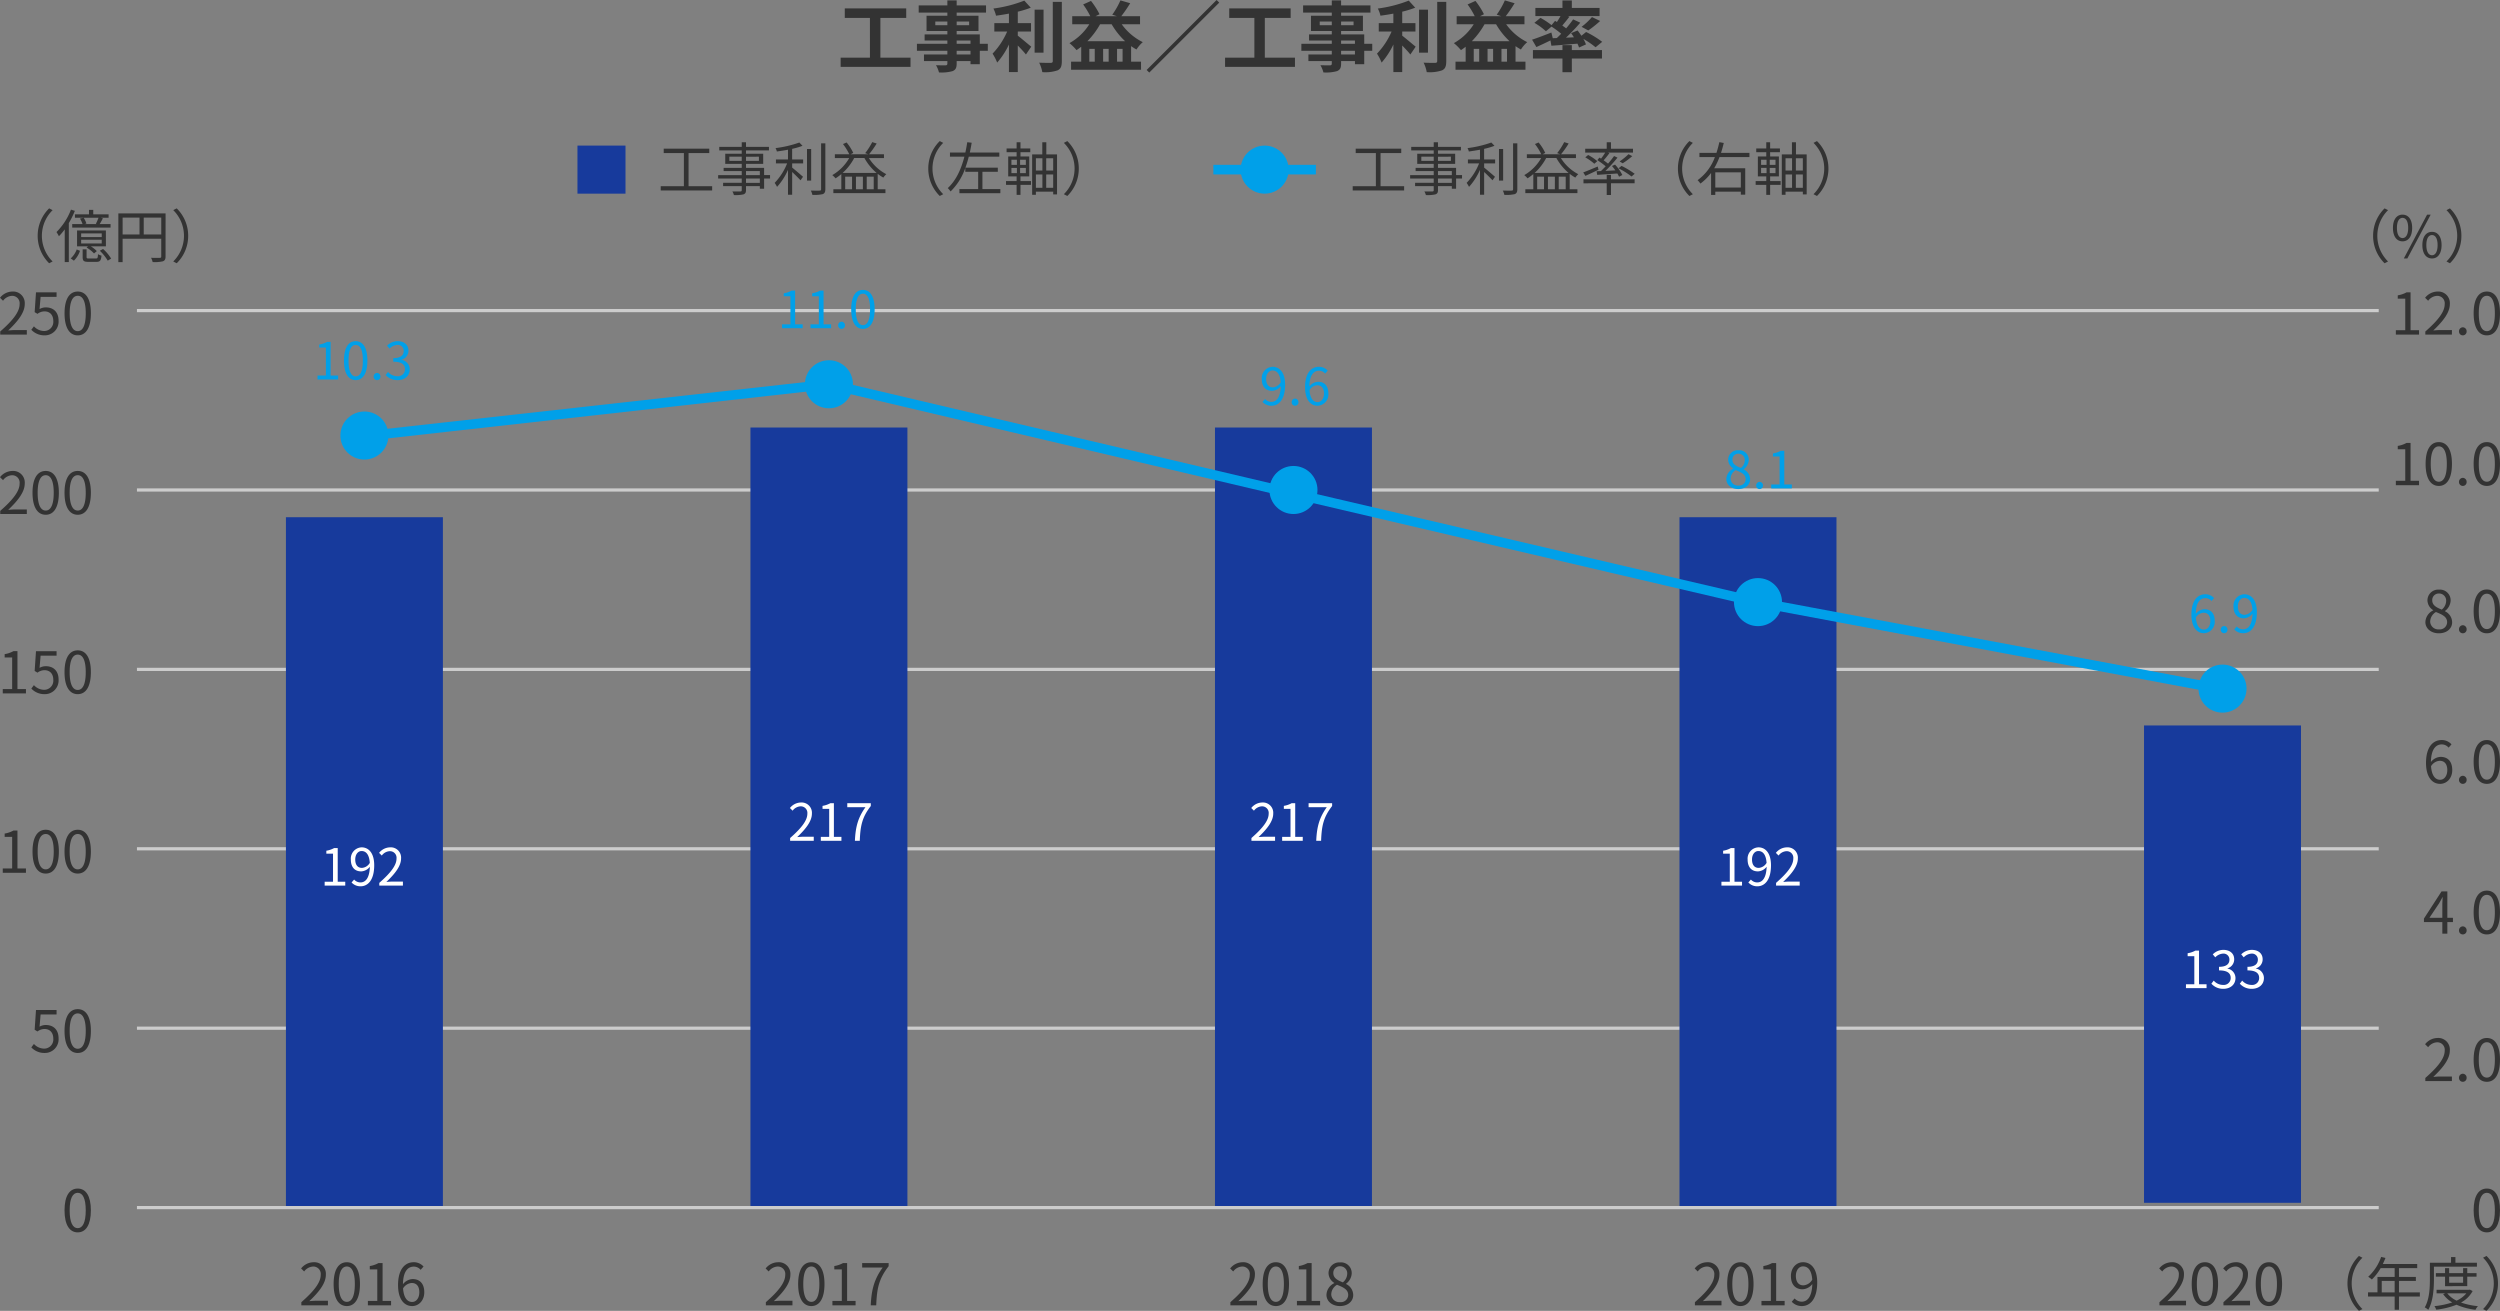 <svg xmlns="http://www.w3.org/2000/svg" width="780.368" height="409.176" viewBox="0 0 780.368 409.176">
  <rect x="0" y="0" width="780.368" height="409.176" fill="#808080" stroke="none"/>
  <g id="graph_05" transform="translate(-68.75 -56.552)">
    <line id="線_1" data-name="線 1" x2="699.76" transform="translate(111.5 433.5)" fill="none" stroke="#ccc" stroke-width="1"/>
    <line id="線_2" data-name="線 2" x2="699.76" transform="translate(111.5 153.5)" fill="none" stroke="#ccc" stroke-width="1"/>
    <line id="線_7" data-name="線 7" x2="699.76" transform="translate(111.5 209.5)" fill="none" stroke="#ccc" stroke-width="1"/>
    <line id="線_33" data-name="線 33" x2="699.76" transform="translate(111.5 265.5)" fill="none" stroke="#ccc" stroke-width="1"/>
    <line id="線_34" data-name="線 34" x2="699.76" transform="translate(111.5 321.5)" fill="none" stroke="#ccc" stroke-width="1"/>
    <line id="線_35" data-name="線 35" x2="699.76" transform="translate(111.5 377.5)" fill="none" stroke="#ccc" stroke-width="1"/>
    <path id="パス_3321" data-name="パス 3321" d="M-106.44-2.448V-14.856h8.064v-2.976h-19.176v2.976h7.848V-2.448h-9.144V.432h21.816v-2.88Zm28.128-1.008h-4.32V-4.584h4.32ZM-82.632-7.8h4.32v1.032h-4.32ZM-89.3-12.576v-1.152h3.768v1.152Zm10.56-1.152v1.152h-3.888v-1.152Zm5.832,6.96h-2.5V-9.72h-7.224v-1.056h6.816v-4.752h-6.816v-.984h9.168v-2.256h-9.168v-1.56h-2.9v1.56h-8.952v2.256h8.952v.984h-6.5v4.752h6.5V-9.72h-7.1V-7.8h7.1v1.032h-9.5v2.184h9.5v1.128h-7.3v2.064h7.3v.744c0,.432-.144.576-.6.6-.384,0-1.8,0-2.952-.048a8.8,8.8,0,0,1,.936,2.256A12.639,12.639,0,0,0-83.9,1.752c.936-.408,1.272-.984,1.272-2.4v-.744h4.32v.984h2.9V-4.584h2.5Zm9.36-3.84h4.128v-2.616h-4.128V-16.8A31.2,31.2,0,0,0-59.5-18.048l-2.016-2.208a40.53,40.53,0,0,1-9.648,2.472,8.954,8.954,0,0,1,.816,2.232c1.3-.168,2.664-.384,4.032-.648v2.976h-4.56v2.616h4.008A23.247,23.247,0,0,1-71.424-3.7a16.063,16.063,0,0,1,1.44,2.784,23.877,23.877,0,0,0,3.672-5.64V2.04h2.76V-6.24c.96.984,1.968,2.064,2.544,2.808l1.656-2.448c-.648-.5-3.024-2.544-4.2-3.432Zm8.04-6.816H-58.3V-4.008h2.784Zm2.88-2.448V-1.416c0,.432-.192.576-.648.6-.5,0-2.04,0-3.6-.072A10.954,10.954,0,0,1-55.9,2.064a11.818,11.818,0,0,0,4.776-.552c.984-.456,1.32-1.248,1.32-2.9v-18.48Zm10.8,12.288a24.7,24.7,0,0,0,3.96-5.28h3.624a23,23,0,0,0,4.2,5.28ZM-32.568-1.2V-5.184h1.728V-1.2Zm-6.96,0h-1.7V-5.184h1.7Zm4.344,0h-1.728V-5.184h1.728Zm9.792-11.664v-2.52h-5.856a45.3,45.3,0,0,0,2.784-4.056l-3.048-.888a24.294,24.294,0,0,1-2.544,4.464l1.44.48h-6.672l1.248-.624A23.4,23.4,0,0,0-40.7-20.16l-2.448,1.1a24.609,24.609,0,0,1,2.232,3.672h-5.64v2.52h5.328a17.28,17.28,0,0,1-6.192,5.88A17.293,17.293,0,0,1-45.216-4.8c.5-.336.984-.672,1.464-1.056V-1.2H-46.92V1.32h21.84V-1.2h-3.1V-6.048A17.815,17.815,0,0,0-26.5-4.992a10.02,10.02,0,0,1,1.968-2.3A17.894,17.894,0,0,1-31.1-12.864Zm2.064,14.256.816.816,21.84-21.84-.816-.816ZM13.56-2.448V-14.856h8.064v-2.976H2.448v2.976H10.3V-2.448H1.152V.432H22.968v-2.88ZM41.688-3.456h-4.32V-4.584h4.32ZM37.368-7.8h4.32v1.032h-4.32ZM30.7-12.576v-1.152h3.768v1.152Zm10.56-1.152v1.152H37.368v-1.152Zm5.832,6.96h-2.5V-9.72H37.368v-1.056h6.816v-4.752H37.368v-.984h9.168v-2.256H37.368v-1.56h-2.9v1.56H25.512v2.256h8.952v.984h-6.5v4.752h6.5V-9.72h-7.1V-7.8h7.1v1.032h-9.5v2.184h9.5v1.128h-7.3v2.064h7.3v.744c0,.432-.144.576-.6.6-.384,0-1.8,0-2.952-.048a8.8,8.8,0,0,1,.936,2.256A12.639,12.639,0,0,0,36.1,1.752c.936-.408,1.272-.984,1.272-2.4v-.744h4.32v.984h2.9V-4.584h2.5Zm9.36-3.84h4.128v-2.616H56.448V-16.8A31.2,31.2,0,0,0,60.5-18.048l-2.016-2.208a40.53,40.53,0,0,1-9.648,2.472,8.955,8.955,0,0,1,.816,2.232c1.3-.168,2.664-.384,4.032-.648v2.976h-4.56v2.616h4.008A23.248,23.248,0,0,1,48.576-3.7a16.062,16.062,0,0,1,1.44,2.784,23.877,23.877,0,0,0,3.672-5.64V2.04h2.76V-6.24c.96.984,1.968,2.064,2.544,2.808L60.648-5.88c-.648-.5-3.024-2.544-4.2-3.432Zm8.04-6.816H61.7V-4.008h2.784Zm2.88-2.448V-1.416c0,.432-.192.576-.648.6-.5,0-2.04,0-3.6-.072A10.954,10.954,0,0,1,64.1,2.064a11.818,11.818,0,0,0,4.776-.552c.984-.456,1.32-1.248,1.32-2.9v-18.48Zm10.8,12.288a24.7,24.7,0,0,0,3.96-5.28h3.624a23,23,0,0,0,4.2,5.28ZM87.432-1.2V-5.184H89.16V-1.2Zm-6.96,0h-1.7V-5.184h1.7Zm4.344,0H83.088V-5.184h1.728Zm9.792-11.664v-2.52H88.752a45.3,45.3,0,0,0,2.784-4.056l-3.048-.888a24.294,24.294,0,0,1-2.544,4.464l1.44.48H80.712l1.248-.624A23.4,23.4,0,0,0,79.3-20.16l-2.448,1.1a24.609,24.609,0,0,1,2.232,3.672H73.44v2.52h5.328a17.28,17.28,0,0,1-6.192,5.88A17.293,17.293,0,0,1,74.784-4.8c.5-.336.984-.672,1.464-1.056V-1.2H73.08V1.32H94.92V-1.2h-3.1V-6.048A17.814,17.814,0,0,0,93.5-4.992a10.021,10.021,0,0,1,1.968-2.3A17.894,17.894,0,0,1,88.9-12.864ZM103.44-8.52l-.432-1.776c-2.208.864-4.512,1.752-6.024,2.232l1.344,2.3c1.3-.576,2.88-1.32,4.392-2.064l.288,1.656c2.3-.168,5.232-.384,8.136-.648a9.292,9.292,0,0,1,.5,1.2l2.16-.96a9.915,9.915,0,0,0-.816-1.728,26.478,26.478,0,0,1,3.816,2.616l2.064-1.7a30.5,30.5,0,0,0-5.016-3.072l-1.464,1.176c-.384-.576-.816-1.152-1.2-1.656l-2.016.84c.288.408.6.84.864,1.3l-2.472.12a58.35,58.35,0,0,0,4.464-4.68L109.8-14.4c-.6.864-1.344,1.824-2.184,2.808-.36-.288-.768-.576-1.2-.888.7-.816,1.488-1.8,2.232-2.76l-.528-.192h9.936v-2.544h-8.664V-20.3h-2.928v2.328H98.016v2.544h7.848c-.336.6-.72,1.248-1.128,1.848l-.576-.36-1.1,1.344A23.93,23.93,0,0,0,99.6-14.88l-1.9,1.56a18.912,18.912,0,0,1,3.6,2.64l1.752-1.464a28.958,28.958,0,0,1,3.024,2.232c-.456.456-.912.912-1.368,1.344Zm11.088-2.424a35.414,35.414,0,0,0,3.7-2.952L115.68-15.12a21.8,21.8,0,0,1-3.24,3.048ZM109.392-6.36h-2.928v1.536H97.248v2.64h9.216V2.088h2.928V-2.184H118.8v-2.64h-9.408Z" transform="translate(450 77)" fill="#333"/>
    <path id="パス_3320" data-name="パス 3320" d="M-28.386,0h7.236V-1.368H-23.8V-13.194h-1.26a8.36,8.36,0,0,1-2.736.936v1.044h2.34v9.846h-2.934Zm13.1.234A4.285,4.285,0,0,0-10.962-4.3c0-2.9-1.782-4.194-3.978-4.194a3.789,3.789,0,0,0-1.962.522l.324-3.816h4.986v-1.4h-6.426l-.414,6.174.882.54a3.59,3.59,0,0,1,2.2-.774c1.656,0,2.736,1.116,2.736,3.006a2.852,2.852,0,0,1-2.808,3.114,4.341,4.341,0,0,1-3.24-1.458l-.81,1.08A5.605,5.605,0,0,0-15.282.234Zm10.3,0c2.5,0,4.1-2.286,4.1-6.876,0-4.572-1.6-6.8-4.1-6.8-2.52,0-4.122,2.214-4.122,6.8S-7.506.234-4.986.234Zm0-1.314c-1.512,0-2.52-1.674-2.52-5.562,0-3.852,1.008-5.472,2.52-5.472,1.494,0,2.5,1.62,2.5,5.472C-2.484-2.754-3.492-1.08-4.986-1.08Z" transform="translate(98 273)" fill="#333"/>
    <path id="パス_3319" data-name="パス 3319" d="M-24.192,0h8.3V-1.422h-3.654c-.666,0-1.476.072-2.16.126,3.1-2.934,5.166-5.616,5.166-8.244a3.62,3.62,0,0,0-3.834-3.906A5.046,5.046,0,0,0-24.264-11.5l.954.936a3.7,3.7,0,0,1,2.736-1.53,2.32,2.32,0,0,1,2.43,2.61c0,2.268-1.908,4.9-6.048,8.514Zm11.7.234A1.189,1.189,0,0,0-11.3-1.008a1.221,1.221,0,0,0-1.188-1.278A1.221,1.221,0,0,0-13.68-1.008,1.189,1.189,0,0,0-12.492.234Zm7.506,0c2.5,0,4.1-2.286,4.1-6.876,0-4.572-1.6-6.8-4.1-6.8-2.52,0-4.122,2.214-4.122,6.8S-7.506.234-4.986.234Zm0-1.314c-1.512,0-2.52-1.674-2.52-5.562,0-3.852,1.008-5.472,2.52-5.472,1.494,0,2.5,1.62,2.5,5.472C-2.484-2.754-3.492-1.08-4.986-1.08Z" transform="translate(850 394)" fill="#333"/>
    <path id="パス_3318" data-name="パス 3318" d="M-22.914-4.95l3.006-4.5c.378-.648.738-1.3,1.062-1.944h.072c-.036.684-.108,1.746-.108,2.394v4.05Zm7.344,0h-1.746v-8.244h-1.818l-5.49,8.478v1.08h5.742V0h1.566V-3.636h1.746ZM-12.492.234A1.189,1.189,0,0,0-11.3-1.008a1.221,1.221,0,0,0-1.188-1.278A1.221,1.221,0,0,0-13.68-1.008,1.189,1.189,0,0,0-12.492.234Zm7.506,0c2.5,0,4.1-2.286,4.1-6.876,0-4.572-1.6-6.8-4.1-6.8-2.52,0-4.122,2.214-4.122,6.8S-7.506.234-4.986.234Zm0-1.314c-1.512,0-2.52-1.674-2.52-5.562,0-3.852,1.008-5.472,2.52-5.472,1.494,0,2.5,1.62,2.5,5.472C-2.484-2.754-3.492-1.08-4.986-1.08Z" transform="translate(850 348)" fill="#333"/>
    <path id="パス_3317" data-name="パス 3317" d="M-28.386,0h7.236V-1.368H-23.8V-13.194h-1.26a8.36,8.36,0,0,1-2.736.936v1.044h2.34v9.846h-2.934Zm13.41.234c2.5,0,4.1-2.286,4.1-6.876,0-4.572-1.6-6.8-4.1-6.8-2.52,0-4.122,2.214-4.122,6.8S-17.5.234-14.976.234Zm0-1.314c-1.512,0-2.52-1.674-2.52-5.562,0-3.852,1.008-5.472,2.52-5.472,1.494,0,2.5,1.62,2.5,5.472C-12.474-2.754-13.482-1.08-14.976-1.08ZM-4.986.234c2.5,0,4.1-2.286,4.1-6.876,0-4.572-1.6-6.8-4.1-6.8-2.52,0-4.122,2.214-4.122,6.8S-7.506.234-4.986.234Zm0-1.314c-1.512,0-2.52-1.674-2.52-5.562,0-3.852,1.008-5.472,2.52-5.472,1.494,0,2.5,1.62,2.5,5.472C-2.484-2.754-3.492-1.08-4.986-1.08Z" transform="translate(98 329)" fill="#333"/>
    <path id="パス_3316" data-name="パス 3316" d="M-15.282.234A4.285,4.285,0,0,0-10.962-4.3c0-2.9-1.782-4.194-3.978-4.194a3.789,3.789,0,0,0-1.962.522l.324-3.816h4.986v-1.4h-6.426l-.414,6.174.882.54a3.59,3.59,0,0,1,2.2-.774c1.656,0,2.736,1.116,2.736,3.006a2.852,2.852,0,0,1-2.808,3.114,4.341,4.341,0,0,1-3.24-1.458l-.81,1.08A5.605,5.605,0,0,0-15.282.234Zm10.3,0c2.5,0,4.1-2.286,4.1-6.876,0-4.572-1.6-6.8-4.1-6.8-2.52,0-4.122,2.214-4.122,6.8S-7.506.234-4.986.234Zm0-1.314c-1.512,0-2.52-1.674-2.52-5.562,0-3.852,1.008-5.472,2.52-5.472,1.494,0,2.5,1.62,2.5,5.472C-2.484-2.754-3.492-1.08-4.986-1.08Z" transform="translate(98 385)" fill="#333"/>
    <path id="パス_3315" data-name="パス 3315" d="M-29.178,0h8.3V-1.422h-3.654c-.666,0-1.476.072-2.16.126,3.1-2.934,5.166-5.616,5.166-8.244a3.62,3.62,0,0,0-3.834-3.906A5.046,5.046,0,0,0-29.25-11.5l.954.936A3.7,3.7,0,0,1-25.56-12.1a2.32,2.32,0,0,1,2.43,2.61c0,2.268-1.908,4.9-6.048,8.514Zm14.2.234c2.5,0,4.1-2.286,4.1-6.876,0-4.572-1.6-6.8-4.1-6.8-2.52,0-4.122,2.214-4.122,6.8S-17.5.234-14.976.234Zm0-1.314c-1.512,0-2.52-1.674-2.52-5.562,0-3.852,1.008-5.472,2.52-5.472,1.494,0,2.5,1.62,2.5,5.472C-12.474-2.754-13.482-1.08-14.976-1.08ZM-4.986.234c2.5,0,4.1-2.286,4.1-6.876,0-4.572-1.6-6.8-4.1-6.8-2.52,0-4.122,2.214-4.122,6.8S-7.506.234-4.986.234Zm0-1.314c-1.512,0-2.52-1.674-2.52-5.562,0-3.852,1.008-5.472,2.52-5.472,1.494,0,2.5,1.62,2.5,5.472C-2.484-2.754-3.492-1.08-4.986-1.08Z" transform="translate(98 217)" fill="#333"/>
    <path id="パス_3314" data-name="パス 3314" d="M-19.566-1.044c-1.656,0-2.646-1.494-2.844-4.23a3.439,3.439,0,0,1,2.7-1.692c1.6,0,2.376,1.134,2.376,2.916C-17.334-2.25-18.306-1.044-19.566-1.044ZM-16.02-12.1a4.053,4.053,0,0,0-3.078-1.35c-2.556,0-4.878,1.98-4.878,7.146,0,4.356,1.872,6.534,4.41,6.534,2.052,0,3.78-1.728,3.78-4.284,0-2.754-1.422-4.14-3.654-4.14a4.1,4.1,0,0,0-3.006,1.6c.072-4.1,1.6-5.49,3.4-5.49A2.79,2.79,0,0,1-16.92-11.07ZM-12.492.234A1.189,1.189,0,0,0-11.3-1.008a1.221,1.221,0,0,0-1.188-1.278A1.221,1.221,0,0,0-13.68-1.008,1.189,1.189,0,0,0-12.492.234Zm7.506,0c2.5,0,4.1-2.286,4.1-6.876,0-4.572-1.6-6.8-4.1-6.8-2.52,0-4.122,2.214-4.122,6.8S-7.506.234-4.986.234Zm0-1.314c-1.512,0-2.52-1.674-2.52-5.562,0-3.852,1.008-5.472,2.52-5.472,1.494,0,2.5,1.62,2.5,5.472C-2.484-2.754-3.492-1.08-4.986-1.08Z" transform="translate(850 301)" fill="#333"/>
    <path id="パス_3313" data-name="パス 3313" d="M-19.962.234c2.484,0,4.14-1.494,4.14-3.42a3.85,3.85,0,0,0-2.232-3.456v-.09A4.327,4.327,0,0,0-16.29-9.918a3.337,3.337,0,0,0-3.618-3.474,3.347,3.347,0,0,0-3.618,3.348A3.668,3.668,0,0,0-21.744-7v.09a4.226,4.226,0,0,0-2.43,3.636C-24.174-1.242-22.392.234-19.962.234Zm.9-7.4c-1.548-.612-2.97-1.3-2.97-2.88a2.028,2.028,0,0,1,2.088-2.142,2.2,2.2,0,0,1,2.25,2.358A3.54,3.54,0,0,1-19.062-7.164ZM-19.926-.99A2.53,2.53,0,0,1-22.68-3.42a3.587,3.587,0,0,1,1.8-2.988c1.872.756,3.492,1.422,3.492,3.186A2.286,2.286,0,0,1-19.926-.99ZM-12.492.234A1.189,1.189,0,0,0-11.3-1.008a1.221,1.221,0,0,0-1.188-1.278A1.221,1.221,0,0,0-13.68-1.008,1.189,1.189,0,0,0-12.492.234Zm7.506,0c2.5,0,4.1-2.286,4.1-6.876,0-4.572-1.6-6.8-4.1-6.8-2.52,0-4.122,2.214-4.122,6.8S-7.506.234-4.986.234Zm0-1.314c-1.512,0-2.52-1.674-2.52-5.562,0-3.852,1.008-5.472,2.52-5.472,1.494,0,2.5,1.62,2.5,5.472C-2.484-2.754-3.492-1.08-4.986-1.08Z" transform="translate(850 254)" fill="#333"/>
    <path id="パス_3312" data-name="パス 3312" d="M-33.39,0h7.236V-1.368H-28.8V-13.194h-1.26a8.36,8.36,0,0,1-2.736.936v1.044h2.34v9.846H-33.39Zm13.41.234c2.5,0,4.1-2.286,4.1-6.876,0-4.572-1.6-6.8-4.1-6.8-2.52,0-4.122,2.214-4.122,6.8S-22.5.234-19.98.234Zm0-1.314c-1.512,0-2.52-1.674-2.52-5.562,0-3.852,1.008-5.472,2.52-5.472,1.494,0,2.5,1.62,2.5,5.472C-17.478-2.754-18.486-1.08-19.98-1.08ZM-12.492.234A1.189,1.189,0,0,0-11.3-1.008a1.221,1.221,0,0,0-1.188-1.278A1.221,1.221,0,0,0-13.68-1.008,1.189,1.189,0,0,0-12.492.234Zm7.506,0c2.5,0,4.1-2.286,4.1-6.876,0-4.572-1.6-6.8-4.1-6.8-2.52,0-4.122,2.214-4.122,6.8S-7.506.234-4.986.234Zm0-1.314c-1.512,0-2.52-1.674-2.52-5.562,0-3.852,1.008-5.472,2.52-5.472,1.494,0,2.5,1.62,2.5,5.472C-2.484-2.754-3.492-1.08-4.986-1.08Z" transform="translate(850 208)" fill="#333"/>
    <path id="パス_3311" data-name="パス 3311" d="M-29.178,0h8.3V-1.422h-3.654c-.666,0-1.476.072-2.16.126,3.1-2.934,5.166-5.616,5.166-8.244a3.62,3.62,0,0,0-3.834-3.906A5.046,5.046,0,0,0-29.25-11.5l.954.936A3.7,3.7,0,0,1-25.56-12.1a2.32,2.32,0,0,1,2.43,2.61c0,2.268-1.908,4.9-6.048,8.514Zm13.9.234A4.285,4.285,0,0,0-10.962-4.3c0-2.9-1.782-4.194-3.978-4.194a3.789,3.789,0,0,0-1.962.522l.324-3.816h4.986v-1.4h-6.426l-.414,6.174.882.54a3.59,3.59,0,0,1,2.2-.774c1.656,0,2.736,1.116,2.736,3.006a2.852,2.852,0,0,1-2.808,3.114,4.341,4.341,0,0,1-3.24-1.458l-.81,1.08A5.605,5.605,0,0,0-15.282.234Zm10.3,0c2.5,0,4.1-2.286,4.1-6.876,0-4.572-1.6-6.8-4.1-6.8-2.52,0-4.122,2.214-4.122,6.8S-7.506.234-4.986.234Zm0-1.314c-1.512,0-2.52-1.674-2.52-5.562,0-3.852,1.008-5.472,2.52-5.472,1.494,0,2.5,1.62,2.5,5.472C-2.484-2.754-3.492-1.08-4.986-1.08Z" transform="translate(98 161)" fill="#333"/>
    <path id="パス_3310" data-name="パス 3310" d="M-33.39,0h7.236V-1.368H-28.8V-13.194h-1.26a8.36,8.36,0,0,1-2.736.936v1.044h2.34v9.846H-33.39Zm9.2,0h8.3V-1.422h-3.654c-.666,0-1.476.072-2.16.126,3.1-2.934,5.166-5.616,5.166-8.244a3.62,3.62,0,0,0-3.834-3.906A5.046,5.046,0,0,0-24.264-11.5l.954.936a3.7,3.7,0,0,1,2.736-1.53,2.32,2.32,0,0,1,2.43,2.61c0,2.268-1.908,4.9-6.048,8.514Zm11.7.234A1.189,1.189,0,0,0-11.3-1.008a1.221,1.221,0,0,0-1.188-1.278A1.221,1.221,0,0,0-13.68-1.008,1.189,1.189,0,0,0-12.492.234Zm7.506,0c2.5,0,4.1-2.286,4.1-6.876,0-4.572-1.6-6.8-4.1-6.8-2.52,0-4.122,2.214-4.122,6.8S-7.506.234-4.986.234Zm0-1.314c-1.512,0-2.52-1.674-2.52-5.562,0-3.852,1.008-5.472,2.52-5.472,1.494,0,2.5,1.62,2.5,5.472C-2.484-2.754-3.492-1.08-4.986-1.08Z" transform="translate(850 161)" fill="#333"/>
    <path id="パス_3309" data-name="パス 3309" d="M16.092,1.728l1.08-.558a11.264,11.264,0,0,1-3.348-8.01,11.264,11.264,0,0,1,3.348-8.01l-1.08-.558A11.959,11.959,0,0,0,12.51-6.84,11.959,11.959,0,0,0,16.092,1.728Zm14.832-12.24H27.162l.558-.144a6.388,6.388,0,0,0-.864-1.818l-1.134.252a8.506,8.506,0,0,1,.792,1.71H23.292v1.1h11.97v-1.1h-3.4c.324-.5.684-1.17,1.008-1.8l-.684-.18H34.65v-1.044H29.862v-1.4H28.53v1.4H24.138v1.044H31.5a15.24,15.24,0,0,1-.828,1.908Zm1.584,4.068H26.082V-7.6h6.426Zm0,2H26.082v-1.17h6.426ZM33.8-8.5h-9v4.95h3.42l-.45.36A10.689,10.689,0,0,1,30.1-1.332l.864-.738a8.766,8.766,0,0,0-1.854-1.476h4.7ZM22.9-15.012a19.779,19.779,0,0,1-4.518,7,10.93,10.93,0,0,1,.756,1.3,18.039,18.039,0,0,0,1.818-2.142V1.35H22.23V-10.8a28.057,28.057,0,0,0,1.89-3.834ZM23.814.918A7.644,7.644,0,0,0,25.722-2.16L24.7-2.574A7.145,7.145,0,0,1,22.824.216Zm4.7-.684c-.63,0-.738-.054-.738-.45V-2.61H26.55V-.216c0,1.206.342,1.512,1.836,1.512h2.466c1.08,0,1.44-.378,1.584-1.962a3.141,3.141,0,0,1-1.1-.45C31.284.09,31.194.234,30.69.234Zm3.4-2.412A14.362,14.362,0,0,1,34.38.918L35.442.27a13.217,13.217,0,0,0-2.52-3.006Zm13.7-5.076v-5.274h5.472v5.274Zm-6.588-5.274H44.3v5.274H39.024Zm13.41-1.3H37.692V1.386h1.332V-5.922h12.06V-.414c0,.342-.126.45-.45.45C50.292.054,49.122.072,47.9.018a5.756,5.756,0,0,1,.5,1.332,11.334,11.334,0,0,0,3.2-.234c.612-.234.828-.666.828-1.53Zm3.474-1.584-1.08.558a11.264,11.264,0,0,1,3.348,8.01,11.264,11.264,0,0,1-3.348,8.01l1.08.558A11.959,11.959,0,0,0,59.49-6.84,11.959,11.959,0,0,0,55.908-15.408Z" transform="translate(68 137)" fill="#333"/>
    <path id="パス_3308" data-name="パス 3308" d="M16.092,1.728l1.08-.558a11.264,11.264,0,0,1-3.348-8.01,11.264,11.264,0,0,1,3.348-8.01l-1.08-.558A11.959,11.959,0,0,0,12.51-6.84,11.959,11.959,0,0,0,16.092,1.728Zm5.6-6.84c1.818,0,3.006-1.53,3.006-4.194,0-2.646-1.188-4.14-3.006-4.14-1.8,0-2.988,1.494-2.988,4.14C18.7-6.642,19.89-5.112,21.69-5.112Zm0-1.026c-1.026,0-1.746-1.062-1.746-3.168s.72-3.132,1.746-3.132c1.044,0,1.764,1.026,1.764,3.132S22.734-6.138,21.69-6.138Zm.4,6.372h1.1l7.29-13.68H29.358Zm8.8,0c1.8,0,2.988-1.512,2.988-4.176,0-2.646-1.188-4.14-2.988-4.14s-3.006,1.494-3.006,4.14C27.882-1.278,29.088.234,30.888.234Zm0-1.008c-1.044,0-1.764-1.062-1.764-3.168s.72-3.132,1.764-3.132c1.026,0,1.746,1.026,1.746,3.132S31.914-.774,30.888-.774Zm5.6-14.634-1.08.558a11.264,11.264,0,0,1,3.348,8.01,11.264,11.264,0,0,1-3.348,8.01l1.08.558A11.959,11.959,0,0,0,40.068-6.84,11.959,11.959,0,0,0,36.486-15.408Z" transform="translate(797 137)" fill="#333"/>
    <path id="パス_3307" data-name="パス 3307" d="M-4.986.234c2.5,0,4.1-2.286,4.1-6.876,0-4.572-1.6-6.8-4.1-6.8-2.52,0-4.122,2.214-4.122,6.8S-7.506.234-4.986.234Zm0-1.314c-1.512,0-2.52-1.674-2.52-5.562,0-3.852,1.008-5.472,2.52-5.472,1.494,0,2.5,1.62,2.5,5.472C-2.484-2.754-3.492-1.08-4.986-1.08Z" transform="translate(98 441)" fill="#333"/>
    <path id="パス_3306" data-name="パス 3306" d="M-4.986.234c2.5,0,4.1-2.286,4.1-6.876,0-4.572-1.6-6.8-4.1-6.8-2.52,0-4.122,2.214-4.122,6.8S-7.506.234-4.986.234Zm0-1.314c-1.512,0-2.52-1.674-2.52-5.562,0-3.852,1.008-5.472,2.52-5.472,1.494,0,2.5,1.62,2.5,5.472C-2.484-2.754-3.492-1.08-4.986-1.08Z" transform="translate(850 441)" fill="#333"/>
    <path id="パス_3305" data-name="パス 3305" d="M-19.188,0h8.3V-1.422h-3.654c-.666,0-1.476.072-2.16.126,3.1-2.934,5.166-5.616,5.166-8.244a3.62,3.62,0,0,0-3.834-3.906A5.046,5.046,0,0,0-19.26-11.5l.954.936A3.7,3.7,0,0,1-15.57-12.1a2.32,2.32,0,0,1,2.43,2.61c0,2.268-1.908,4.9-6.048,8.514Zm14.2.234c2.5,0,4.1-2.286,4.1-6.876,0-4.572-1.6-6.8-4.1-6.8-2.52,0-4.122,2.214-4.122,6.8S-7.506.234-4.986.234Zm0-1.314c-1.512,0-2.52-1.674-2.52-5.562,0-3.852,1.008-5.472,2.52-5.472,1.494,0,2.5,1.62,2.5,5.472C-2.484-2.754-3.492-1.08-4.986-1.08ZM1.584,0H8.82V-1.368H6.174V-13.194H4.914a8.36,8.36,0,0,1-2.736.936v1.044h2.34v9.846H1.584ZM15.408-1.044c-1.656,0-2.646-1.494-2.844-4.23a3.439,3.439,0,0,1,2.7-1.692c1.6,0,2.376,1.134,2.376,2.916C17.64-2.25,16.668-1.044,15.408-1.044ZM18.954-12.1a4.053,4.053,0,0,0-3.078-1.35C13.32-13.446,11-11.466,11-6.3,11-1.944,12.87.234,15.408.234c2.052,0,3.78-1.728,3.78-4.284,0-2.754-1.422-4.14-3.654-4.14a4.1,4.1,0,0,0-3.006,1.6c.072-4.1,1.6-5.49,3.4-5.49a2.79,2.79,0,0,1,2.124,1.008Z" transform="translate(182 464)" fill="#333"/>
    <path id="パス_3304" data-name="パス 3304" d="M-19.188,0h8.3V-1.422h-3.654c-.666,0-1.476.072-2.16.126,3.1-2.934,5.166-5.616,5.166-8.244a3.62,3.62,0,0,0-3.834-3.906A5.046,5.046,0,0,0-19.26-11.5l.954.936A3.7,3.7,0,0,1-15.57-12.1a2.32,2.32,0,0,1,2.43,2.61c0,2.268-1.908,4.9-6.048,8.514Zm14.2.234c2.5,0,4.1-2.286,4.1-6.876,0-4.572-1.6-6.8-4.1-6.8-2.52,0-4.122,2.214-4.122,6.8S-7.506.234-4.986.234Zm0-1.314c-1.512,0-2.52-1.674-2.52-5.562,0-3.852,1.008-5.472,2.52-5.472,1.494,0,2.5,1.62,2.5,5.472C-2.484-2.754-3.492-1.08-4.986-1.08ZM1.584,0H8.82V-1.368H6.174V-13.194H4.914a8.36,8.36,0,0,1-2.736.936v1.044h2.34v9.846H1.584Zm11.97,0h1.71c.2-5.166.774-8.226,3.87-12.2v-.99H10.872v1.4h6.39C14.688-8.19,13.77-5,13.554,0Z" transform="translate(327 464)" fill="#333"/>
    <path id="パス_3303" data-name="パス 3303" d="M-19.188,0h8.3V-1.422h-3.654c-.666,0-1.476.072-2.16.126,3.1-2.934,5.166-5.616,5.166-8.244a3.62,3.62,0,0,0-3.834-3.906A5.046,5.046,0,0,0-19.26-11.5l.954.936A3.7,3.7,0,0,1-15.57-12.1a2.32,2.32,0,0,1,2.43,2.61c0,2.268-1.908,4.9-6.048,8.514Zm14.2.234c2.5,0,4.1-2.286,4.1-6.876,0-4.572-1.6-6.8-4.1-6.8-2.52,0-4.122,2.214-4.122,6.8S-7.506.234-4.986.234Zm0-1.314c-1.512,0-2.52-1.674-2.52-5.562,0-3.852,1.008-5.472,2.52-5.472,1.494,0,2.5,1.62,2.5,5.472C-2.484-2.754-3.492-1.08-4.986-1.08ZM1.584,0H8.82V-1.368H6.174V-13.194H4.914a8.36,8.36,0,0,1-2.736.936v1.044h2.34v9.846H1.584ZM15.012.234c2.484,0,4.14-1.494,4.14-3.42A3.85,3.85,0,0,0,16.92-6.642v-.09a4.327,4.327,0,0,0,1.764-3.186,3.337,3.337,0,0,0-3.618-3.474,3.347,3.347,0,0,0-3.618,3.348A3.668,3.668,0,0,0,13.23-7v.09A4.226,4.226,0,0,0,10.8-3.276C10.8-1.242,12.582.234,15.012.234Zm.9-7.4c-1.548-.612-2.97-1.3-2.97-2.88a2.028,2.028,0,0,1,2.088-2.142,2.2,2.2,0,0,1,2.25,2.358A3.54,3.54,0,0,1,15.912-7.164ZM15.048-.99a2.53,2.53,0,0,1-2.754-2.43,3.587,3.587,0,0,1,1.8-2.988c1.872.756,3.492,1.422,3.492,3.186A2.286,2.286,0,0,1,15.048-.99Z" transform="translate(472 464)" fill="#333"/>
    <path id="パス_3302" data-name="パス 3302" d="M-19.188,0h8.3V-1.422h-3.654c-.666,0-1.476.072-2.16.126,3.1-2.934,5.166-5.616,5.166-8.244a3.62,3.62,0,0,0-3.834-3.906A5.046,5.046,0,0,0-19.26-11.5l.954.936A3.7,3.7,0,0,1-15.57-12.1a2.32,2.32,0,0,1,2.43,2.61c0,2.268-1.908,4.9-6.048,8.514Zm14.2.234c2.5,0,4.1-2.286,4.1-6.876,0-4.572-1.6-6.8-4.1-6.8-2.52,0-4.122,2.214-4.122,6.8S-7.506.234-4.986.234Zm0-1.314c-1.512,0-2.52-1.674-2.52-5.562,0-3.852,1.008-5.472,2.52-5.472,1.494,0,2.5,1.62,2.5,5.472C-2.484-2.754-3.492-1.08-4.986-1.08ZM1.584,0H8.82V-1.368H6.174V-13.194H4.914a8.36,8.36,0,0,1-2.736.936v1.044h2.34v9.846H1.584Zm13.1-6.228c-1.566,0-2.358-1.152-2.358-2.934,0-1.8.972-2.988,2.232-2.988,1.692,0,2.7,1.44,2.88,4.158A3.487,3.487,0,0,1,14.688-6.228ZM11.034-1.116A4.2,4.2,0,0,0,14.2.234c2.484,0,4.788-2.052,4.788-7.4,0-4.194-1.89-6.282-4.428-6.282-2.052,0-3.78,1.728-3.78,4.284C10.782-6.426,12.222-5,14.418-5A4.067,4.067,0,0,0,17.46-6.642c-.126,4.1-1.6,5.508-3.312,5.508a2.978,2.978,0,0,1-2.214-1.008Z" transform="translate(617 464)" fill="#333"/>
    <path id="パス_3301" data-name="パス 3301" d="M-19.188,0h8.3V-1.422h-3.654c-.666,0-1.476.072-2.16.126,3.1-2.934,5.166-5.616,5.166-8.244a3.62,3.62,0,0,0-3.834-3.906A5.046,5.046,0,0,0-19.26-11.5l.954.936A3.7,3.7,0,0,1-15.57-12.1a2.32,2.32,0,0,1,2.43,2.61c0,2.268-1.908,4.9-6.048,8.514Zm14.2.234c2.5,0,4.1-2.286,4.1-6.876,0-4.572-1.6-6.8-4.1-6.8-2.52,0-4.122,2.214-4.122,6.8S-7.506.234-4.986.234Zm0-1.314c-1.512,0-2.52-1.674-2.52-5.562,0-3.852,1.008-5.472,2.52-5.472,1.494,0,2.5,1.62,2.5,5.472C-2.484-2.754-3.492-1.08-4.986-1.08ZM.792,0h8.3V-1.422H5.436c-.666,0-1.476.072-2.16.126C6.372-4.23,8.442-6.912,8.442-9.54a3.62,3.62,0,0,0-3.834-3.906A5.046,5.046,0,0,0,.72-11.5l.954.936A3.7,3.7,0,0,1,4.41-12.1a2.32,2.32,0,0,1,2.43,2.61c0,2.268-1.908,4.9-6.048,8.514Zm14.2.234c2.5,0,4.1-2.286,4.1-6.876,0-4.572-1.6-6.8-4.1-6.8-2.52,0-4.122,2.214-4.122,6.8S12.474.234,14.994.234Zm0-1.314c-1.512,0-2.52-1.674-2.52-5.562,0-3.852,1.008-5.472,2.52-5.472,1.494,0,2.5,1.62,2.5,5.472C17.5-2.754,16.488-1.08,14.994-1.08Z" transform="translate(762 464)" fill="#333"/>
    <path id="パス_3300" data-name="パス 3300" d="M-19.908,1.728l1.08-.558a11.264,11.264,0,0,1-3.348-8.01,11.264,11.264,0,0,1,3.348-8.01l-1.08-.558A11.959,11.959,0,0,0-23.49-6.84,11.959,11.959,0,0,0-19.908,1.728Zm7.11-5.76V-7.6h4.032v3.564Zm11.9,0H-7.416V-7.6h5.274v-1.26H-7.416v-2.736h5.688v-1.3H-12.456c.288-.612.576-1.26.828-1.89l-1.35-.324a15.232,15.232,0,0,1-4.05,6.21,8.285,8.285,0,0,1,1.152.846,16.631,16.631,0,0,0,2.736-3.546h4.374v2.736H-14.13v4.824h-2.952v1.3h8.316V1.386h1.35V-2.736H-.9ZM16.92-12.06v-1.224H10.206v-1.764H8.838v1.764H2.232v5.148c0,2.592-.126,6.228-1.6,8.784a5.174,5.174,0,0,1,1.1.756c1.548-2.718,1.764-6.768,1.764-9.54V-12.06ZM12.6-8.946v1.89H8.244v-1.89Zm1.3,2.97v-2.97h2.9v-1.1H13.9V-11.61H12.6v1.566H8.244V-11.61H6.966v1.566H4.1v1.1H6.966v2.97Zm-.288,2.232a8.273,8.273,0,0,1-3.042,2.286A8.063,8.063,0,0,1,7.65-3.744ZM14.724-4.9l-.234.054H4.32v1.1H7.092l-.72.27A9.057,9.057,0,0,0,9.2-.9,24.417,24.417,0,0,1,3.654.252a4.625,4.625,0,0,1,.558,1.116A24.38,24.38,0,0,0,10.548-.18,20.532,20.532,0,0,0,16.47,1.4,3.968,3.968,0,0,1,17.244.27,22.889,22.889,0,0,1,11.952-.864,8.891,8.891,0,0,0,15.57-4.446Zm5.184-10.512-1.08.558a11.264,11.264,0,0,1,3.348,8.01,11.264,11.264,0,0,1-3.348,8.01l1.08.558A11.959,11.959,0,0,0,23.49-6.84,11.959,11.959,0,0,0,19.908-15.408Z" transform="translate(825 464)" fill="#333"/>
    <g id="グループ_1" data-name="グループ 1" transform="translate(-157.5 12)">
      <path id="パス_3299" data-name="パス 3299" d="M9.684-1.332V-11.664h6.462v-1.368H1.926v1.368h6.3V-1.332H.99V0H17.046V-1.332ZM31.932-2.376h-4.32v-1.35h4.32Zm-4.32-3.672h4.32v1.26h-4.32Zm-5.2-3.186v-1.3h3.87v1.3Zm9.234-1.3v1.3H27.612v-1.3Zm3.474,5.742H33.264v-2.25H27.612V-8.3h5.364v-3.168H27.612V-12.51h7.164v-1.1H27.612v-1.44H26.28v1.44H19.26v1.1h7.02v1.044H21.132V-8.3H26.28v1.26H20.628v.99H26.28v1.26H18.918v1.062H26.28v1.35H20.466V-1.35H26.28V-.108c0,.306-.108.414-.45.432-.306,0-1.386.018-2.466-.018a4.439,4.439,0,0,1,.468,1.134,10.747,10.747,0,0,0,2.988-.216c.54-.2.792-.5.792-1.332V-1.35h4.32v.81h1.332V-3.726h1.854Zm6.894-8.19a21.964,21.964,0,0,0,3.24-.954l-.99-1.026a35.131,35.131,0,0,1-7.434,1.746,3.83,3.83,0,0,1,.414,1.062c1.116-.162,2.3-.342,3.474-.558v3.042H36.954v1.224h3.492a18.716,18.716,0,0,1-3.888,6.084A8.681,8.681,0,0,1,37.3-1.116a19.31,19.31,0,0,0,3.42-5.31V1.332h1.3V-5.76c.918.846,2.07,2,2.61,2.592l.774-1.1c-.522-.468-2.574-2.232-3.384-2.862V-8.442H45.45V-9.666H42.012Zm5.94.054h-1.3v9.846h1.3Zm3.1-1.782V-.4c0,.342-.144.45-.468.45C50.238.072,49.1.072,47.844.036a5.322,5.322,0,0,1,.486,1.35,12.231,12.231,0,0,0,3.24-.234c.558-.234.81-.648.81-1.566V-14.706Zm6.714,9.252a17.149,17.149,0,0,0,3.618-4.662h3.186a16.808,16.808,0,0,0,3.816,4.662ZM65.3-.378V-4.3h2.178V-.378Zm-4.59,0H58.572V-4.3h2.142Zm3.384,0h-2.16V-4.3H64.1Zm6.588-9.738V-11.3H66.024A28.652,28.652,0,0,0,68.4-14.652l-1.386-.432a20.981,20.981,0,0,1-2.2,3.438l.954.342h-5.49l.81-.414a14.985,14.985,0,0,0-2.07-3.258l-1.134.486A18.177,18.177,0,0,1,59.85-11.3h-4.5v1.188h4.482A14.318,14.318,0,0,1,54.54-4.788,6.817,6.817,0,0,1,55.566-3.78a15.461,15.461,0,0,0,1.8-1.332V-.378H54.882V.828H71.136V-.378H68.724V-5.184a13.009,13.009,0,0,0,1.764,1.17,5.2,5.2,0,0,1,.918-1.062,14.128,14.128,0,0,1-5.436-5.04ZM89.01-5.2a26.866,26.866,0,0,0-4.1-2.466l-.936.756a23.941,23.941,0,0,1,4.05,2.556Zm-1.926-6.12a20.5,20.5,0,0,1-2.772,2.268l.954.576a21.826,21.826,0,0,0,2.988-2.232ZM78.012-10.26l-.666.792a25.13,25.13,0,0,1,2.61,1.926c-.5.54-1.008,1.044-1.476,1.494-.486.018-.954.036-1.35.054l.18,1.134c1.728-.126,4.014-.27,6.3-.432a9.141,9.141,0,0,1,.522,1.008l1.026-.54a14.618,14.618,0,0,0-2.268-3.24l-.972.432A17.133,17.133,0,0,1,82.98-6.264l-3.1.162a44.669,44.669,0,0,0,3.762-4.14l-1.062-.5a30.109,30.109,0,0,1-1.89,2.376c-.378-.324-.864-.684-1.368-1.044a26.251,26.251,0,0,0,1.8-2.232l-.468-.18h7.83v-1.206H81.612v-2.016H80.28v2.016H73.566v1.206h6.246a18.677,18.677,0,0,1-1.3,1.89Zm-.666,1.116a15.5,15.5,0,0,0-2.862-1.926l-.9.738a15.964,15.964,0,0,1,2.826,2Zm.126,1.674c-1.674.7-3.366,1.422-4.518,1.836l.666,1.08c1.206-.522,2.682-1.242,4.1-1.908Zm4.14,2.61H80.28v1.386H73.026v1.242H80.28V1.422h1.332V-2.232h7.38V-3.474h-7.38Zm24.48,6.588,1.08-.558a11.264,11.264,0,0,1-3.348-8.01,11.264,11.264,0,0,1,3.348-8.01l-1.08-.558A11.959,11.959,0,0,0,102.51-6.84,11.959,11.959,0,0,0,106.092,1.728Zm16.056-7.38V-.9h-7.974V-5.652Zm2.682-4.77v-1.3h-8.874c.342-1.026.612-2.052.864-3.1l-1.386-.252a32.947,32.947,0,0,1-.9,3.348h-5.31v1.3h4.824a15.269,15.269,0,0,1-5.4,7.218,8.118,8.118,0,0,1,.882,1.062,15.7,15.7,0,0,0,3.33-3.312V1.4h1.314V.378h7.974v.936h1.368V-6.93h-9.684a23.022,23.022,0,0,0,1.656-3.492Zm3.636,3.384h1.71V-5.4h-1.71Zm0-2.556h1.71v1.6h-1.71Zm4.5,1.6h-1.8v-1.6h1.8Zm0,2.592h-1.8V-7.038h1.8Zm-1.674,1.008h2.736V-10.6h-2.736v-1.332h3.06V-13.1h-3.06v-1.944h-1.206V-13.1h-3.132v1.17h3.132V-10.6h-2.628v6.21h2.628v1.458h-3.312v1.188h3.312V1.386h1.206V-1.746h3.276V-2.934h-3.276ZM139.32-.828V-4.986H141.5V-.828ZM136.1-4.986h2.034V-.828H136.1Zm2.034-5.058V-6.21H136.1v-3.834ZM141.5-6.21H139.32v-3.834H141.5Zm-2.142-5.04v-3.8H138.1v3.8h-3.168V1.368h1.17V.378h5.4v.864H142.7V-11.25Zm6.552-4.158-1.08.558a11.264,11.264,0,0,1,3.348,8.01,11.264,11.264,0,0,1-3.348,8.01l1.08.558A11.959,11.959,0,0,0,149.49-6.84,11.959,11.959,0,0,0,145.908-15.408Z" transform="translate(647.5 104)" fill="#333"/>
      <path id="パス_3298" data-name="パス 3298" d="M9.684-1.332V-11.664h6.462v-1.368H1.926v1.368h6.3V-1.332H.99V0H17.046V-1.332ZM31.932-2.376h-4.32v-1.35h4.32Zm-4.32-3.672h4.32v1.26h-4.32Zm-5.2-3.186v-1.3h3.87v1.3Zm9.234-1.3v1.3H27.612v-1.3Zm3.474,5.742H33.264v-2.25H27.612V-8.3h5.364v-3.168H27.612V-12.51h7.164v-1.1H27.612v-1.44H26.28v1.44H19.26v1.1h7.02v1.044H21.132V-8.3H26.28v1.26H20.628v.99H26.28v1.26H18.918v1.062H26.28v1.35H20.466V-1.35H26.28V-.108c0,.306-.108.414-.45.432-.306,0-1.386.018-2.466-.018a4.439,4.439,0,0,1,.468,1.134,10.747,10.747,0,0,0,2.988-.216c.54-.2.792-.5.792-1.332V-1.35h4.32v.81h1.332V-3.726h1.854Zm6.894-8.19a21.964,21.964,0,0,0,3.24-.954l-.99-1.026a35.131,35.131,0,0,1-7.434,1.746,3.83,3.83,0,0,1,.414,1.062c1.116-.162,2.3-.342,3.474-.558v3.042H36.954v1.224h3.492a18.716,18.716,0,0,1-3.888,6.084A8.681,8.681,0,0,1,37.3-1.116a19.31,19.31,0,0,0,3.42-5.31V1.332h1.3V-5.76c.918.846,2.07,2,2.61,2.592l.774-1.1c-.522-.468-2.574-2.232-3.384-2.862V-8.442H45.45V-9.666H42.012Zm5.94.054h-1.3v9.846h1.3Zm3.1-1.782V-.4c0,.342-.144.45-.468.45C50.238.072,49.1.072,47.844.036a5.322,5.322,0,0,1,.486,1.35,12.231,12.231,0,0,0,3.24-.234c.558-.234.81-.648.81-1.566V-14.706Zm6.714,9.252a17.149,17.149,0,0,0,3.618-4.662h3.186a16.808,16.808,0,0,0,3.816,4.662ZM65.3-.378V-4.3h2.178V-.378Zm-4.59,0H58.572V-4.3h2.142Zm3.384,0h-2.16V-4.3H64.1Zm6.588-9.738V-11.3H66.024A28.652,28.652,0,0,0,68.4-14.652l-1.386-.432a20.981,20.981,0,0,1-2.2,3.438l.954.342h-5.49l.81-.414a14.985,14.985,0,0,0-2.07-3.258l-1.134.486A18.177,18.177,0,0,1,59.85-11.3h-4.5v1.188h4.482A14.318,14.318,0,0,1,54.54-4.788,6.817,6.817,0,0,1,55.566-3.78a15.461,15.461,0,0,0,1.8-1.332V-.378H54.882V.828H71.136V-.378H68.724V-5.184a13.009,13.009,0,0,0,1.764,1.17,5.2,5.2,0,0,1,.918-1.062,14.128,14.128,0,0,1-5.436-5.04ZM88.092,1.728l1.08-.558a11.264,11.264,0,0,1-3.348-8.01,11.264,11.264,0,0,1,3.348-8.01l-1.08-.558A11.959,11.959,0,0,0,84.51-6.84,11.959,11.959,0,0,0,88.092,1.728Zm13.32-2.16V-5.814h4.806v-1.3H96.1c.4-1.116.756-2.25,1.044-3.42h9.54v-1.3H97.47c.234-1.026.414-2.052.594-3.06l-1.386-.162c-.162,1.044-.36,2.142-.594,3.222H91.278v1.3h4.5c-.972,3.762-2.538,7.38-5.184,9.792A9.667,9.667,0,0,1,91.476.306a18.662,18.662,0,0,0,4.59-7.326v1.206h4.014V-.432H94.23v1.3h12.78v-1.3Zm9.054-6.606h1.71V-5.4h-1.71Zm0-2.556h1.71v1.6h-1.71Zm4.5,1.6h-1.8v-1.6h1.8Zm0,2.592h-1.8V-7.038h1.8Zm-1.674,1.008h2.736V-10.6h-2.736v-1.332h3.06V-13.1h-3.06v-1.944h-1.206V-13.1h-3.132v1.17h3.132V-10.6h-2.628v6.21h2.628v1.458h-3.312v1.188h3.312V1.386h1.206V-1.746h3.276V-2.934h-3.276ZM121.32-.828V-4.986H123.5V-.828ZM118.1-4.986h2.034V-.828H118.1Zm2.034-5.058V-6.21H118.1v-3.834ZM123.5-6.21H121.32v-3.834H123.5Zm-2.142-5.04v-3.8H120.1v3.8h-3.168V1.368h1.17V.378h5.4v.864H124.7V-11.25Zm6.552-4.158-1.08.558a11.264,11.264,0,0,1,3.348,8.01,11.264,11.264,0,0,1-3.348,8.01l1.08.558A11.959,11.959,0,0,0,131.49-6.84,11.959,11.959,0,0,0,127.908-15.408Z" transform="translate(431.5 104)" fill="#333"/>
      <circle id="楕円形_6" data-name="楕円形 6" cx="7.5" cy="7.5" r="7.5" transform="translate(613.5 90)" fill="#00a0e9"/>
      <line id="線_8" data-name="線 8" x2="32" transform="translate(605 97.5)" fill="none" stroke="#00a0e9" stroke-width="3"/>
      <rect id="長方形_11" data-name="長方形 11" width="15" height="15" transform="translate(406.5 90)" fill="#173a9c"/>
    </g>
    <rect id="長方形_146" data-name="長方形 146" width="49" height="215" transform="translate(158 218)" fill="#173a9c"/>
    <rect id="長方形_148" data-name="長方形 148" width="49" height="243" transform="translate(303 190)" fill="#173a9c"/>
    <rect id="長方形_149" data-name="長方形 149" width="49" height="243" transform="translate(448 190)" fill="#173a9c"/>
    <rect id="長方形_150" data-name="長方形 150" width="49" height="215" transform="translate(593 218)" fill="#173a9c"/>
    <rect id="長方形_151" data-name="長方形 151" width="49" height="149" transform="translate(738 283)" fill="#173a9c"/>
    <path id="パス_3297" data-name="パス 3297" d="M-14.136,0H-7.7V-1.216h-2.352V-11.728h-1.12a7.431,7.431,0,0,1-2.432.832v.928h2.08v8.752h-2.608Zm11.92.208C.008.208,1.432-1.824,1.432-5.9c0-4.064-1.424-6.048-3.648-6.048-2.24,0-3.664,1.968-3.664,6.048S-4.456.208-2.216.208Zm0-1.168c-1.344,0-2.24-1.488-2.24-4.944,0-3.424.9-4.864,2.24-4.864C-.888-10.768.008-9.328.008-5.9.008-2.448-.888-.96-2.216-.96ZM4.44.208A1.057,1.057,0,0,0,5.5-.9,1.085,1.085,0,0,0,4.44-2.032,1.085,1.085,0,0,0,3.384-.9,1.057,1.057,0,0,0,4.44.208Zm6.448,0c2.08,0,3.76-1.248,3.76-3.344a3.016,3.016,0,0,0-2.5-2.976v-.064a2.924,2.924,0,0,0,2.1-2.832c0-1.888-1.44-2.944-3.408-2.944a4.7,4.7,0,0,0-3.28,1.408l.784.928a3.66,3.66,0,0,1,2.432-1.168A1.832,1.832,0,0,1,12.76-8.9c0,1.264-.832,2.24-3.248,2.24v1.12c2.7,0,3.648.944,3.648,2.352a2.159,2.159,0,0,1-2.384,2.176A3.877,3.877,0,0,1,7.864-2.352l-.736.96A4.855,4.855,0,0,0,10.888.208Z" transform="translate(182 175)" fill="#00a0e9"/>
    <path id="パス_3296" data-name="パス 3296" d="M-14.136,0H-7.7V-1.216h-2.352V-11.728h-1.12a7.431,7.431,0,0,1-2.432.832v.928h2.08v8.752h-2.608Zm8.88,0H1.176V-1.216H-1.176V-11.728H-2.3a7.431,7.431,0,0,1-2.432.832v.928h2.08v8.752H-5.256Zm9.7.208A1.057,1.057,0,0,0,5.5-.9,1.085,1.085,0,0,0,4.44-2.032,1.085,1.085,0,0,0,3.384-.9,1.057,1.057,0,0,0,4.44.208Zm6.672,0c2.224,0,3.648-2.032,3.648-6.112,0-4.064-1.424-6.048-3.648-6.048-2.24,0-3.664,1.968-3.664,6.048S8.872.208,11.112.208Zm0-1.168c-1.344,0-2.24-1.488-2.24-4.944,0-3.424.9-4.864,2.24-4.864,1.328,0,2.224,1.44,2.224,4.864C13.336-2.448,12.44-.96,11.112-.96Z" transform="translate(327 159)" fill="#00a0e9"/>
    <path id="パス_3295" data-name="パス 3295" d="M-6.928-5.536c-1.392,0-2.1-1.024-2.1-2.608,0-1.6.864-2.656,1.984-2.656,1.5,0,2.4,1.28,2.56,3.7A3.1,3.1,0,0,1-6.928-5.536ZM-10.176-.992A3.732,3.732,0,0,0-7.36.208C-5.152.208-3.1-1.616-3.1-6.368c0-3.728-1.68-5.584-3.936-5.584A3.522,3.522,0,0,0-10.4-8.144c0,2.432,1.28,3.7,3.232,3.7A3.616,3.616,0,0,0-4.464-5.9c-.112,3.648-1.424,4.9-2.944,4.9a2.647,2.647,0,0,1-1.968-.9ZM0,.208A1.057,1.057,0,0,0,1.056-.9,1.085,1.085,0,0,0,0-2.032,1.085,1.085,0,0,0-1.056-.9,1.057,1.057,0,0,0,0,.208ZM7.04-.928c-1.472,0-2.352-1.328-2.528-3.76a3.057,3.057,0,0,1,2.4-1.5c1.424,0,2.112,1.008,2.112,2.592C9.024-2,8.16-.928,7.04-.928Zm3.152-9.824a3.6,3.6,0,0,0-2.736-1.2c-2.272,0-4.336,1.76-4.336,6.352C3.12-1.728,4.784.208,7.04.208A3.522,3.522,0,0,0,10.4-3.6c0-2.448-1.264-3.68-3.248-3.68A3.648,3.648,0,0,0,4.48-5.856C4.544-9.5,5.9-10.736,7.5-10.736a2.48,2.48,0,0,1,1.888.9Z" transform="translate(473 183)" fill="#00a0e9"/>
    <path id="パス_3294" data-name="パス 3294" d="M-6.64.208c2.208,0,3.68-1.328,3.68-3.04A3.422,3.422,0,0,0-4.944-5.9v-.08A3.846,3.846,0,0,0-3.376-8.816,2.966,2.966,0,0,0-6.592-11.9,2.975,2.975,0,0,0-9.808-8.928a3.261,3.261,0,0,0,1.584,2.7v.08a3.757,3.757,0,0,0-2.16,3.232C-10.384-1.1-8.8.208-6.64.208Zm.8-6.576c-1.376-.544-2.64-1.152-2.64-2.56a1.8,1.8,0,0,1,1.856-1.9,1.957,1.957,0,0,1,2,2.1A3.146,3.146,0,0,1-5.84-6.368ZM-6.608-.88A2.249,2.249,0,0,1-9.056-3.04,3.188,3.188,0,0,1-7.456-5.7c1.664.672,3.1,1.264,3.1,2.832A2.032,2.032,0,0,1-6.608-.88ZM0,.208A1.057,1.057,0,0,0,1.056-.9,1.085,1.085,0,0,0,0-2.032,1.085,1.085,0,0,0-1.056-.9,1.057,1.057,0,0,0,0,.208ZM3.632,0h6.432V-1.216H7.712V-11.728H6.592A7.431,7.431,0,0,1,4.16-10.9v.928H6.24v8.752H3.632Z" transform="translate(618 209)" fill="#00a0e9"/>
    <path id="パス_3293" data-name="パス 3293" d="M-6.288-.928c-1.472,0-2.352-1.328-2.528-3.76a3.057,3.057,0,0,1,2.4-1.5C-4.992-6.192-4.3-5.184-4.3-3.6-4.3-2-5.168-.928-6.288-.928Zm3.152-9.824a3.6,3.6,0,0,0-2.736-1.2c-2.272,0-4.336,1.76-4.336,6.352,0,3.872,1.664,5.808,3.92,5.808A3.522,3.522,0,0,0-2.928-3.6c0-2.448-1.264-3.68-3.248-3.68A3.648,3.648,0,0,0-8.848-5.856c.064-3.648,1.424-4.88,3.024-4.88a2.48,2.48,0,0,1,1.888.9ZM0,.208A1.057,1.057,0,0,0,1.056-.9,1.085,1.085,0,0,0,0-2.032,1.085,1.085,0,0,0-1.056-.9,1.057,1.057,0,0,0,0,.208ZM6.4-5.536c-1.392,0-2.1-1.024-2.1-2.608,0-1.6.864-2.656,1.984-2.656,1.5,0,2.4,1.28,2.56,3.7A3.1,3.1,0,0,1,6.4-5.536ZM3.152-.992A3.732,3.732,0,0,0,5.968.208c2.208,0,4.256-1.824,4.256-6.576,0-3.728-1.68-5.584-3.936-5.584a3.522,3.522,0,0,0-3.36,3.808c0,2.432,1.28,3.7,3.232,3.7A3.616,3.616,0,0,0,8.864-5.9c-.112,3.648-1.424,4.9-2.944,4.9a2.647,2.647,0,0,1-1.968-.9Z" transform="translate(763 254)" fill="#00a0e9"/>
    <circle id="楕円形_2" data-name="楕円形 2" cx="7.5" cy="7.5" r="7.5" transform="translate(175 185)" fill="#00a0e9"/>
    <circle id="楕円形_13" data-name="楕円形 13" cx="7.5" cy="7.5" r="7.5" transform="translate(320 169)" fill="#00a0e9"/>
    <circle id="楕円形_14" data-name="楕円形 14" cx="7.5" cy="7.5" r="7.5" transform="translate(465 202)" fill="#00a0e9"/>
    <circle id="楕円形_15" data-name="楕円形 15" cx="7.5" cy="7.5" r="7.5" transform="translate(610 237)" fill="#00a0e9"/>
    <circle id="楕円形_17" data-name="楕円形 17" cx="7.5" cy="7.5" r="7.5" transform="translate(755 264)" fill="#00a0e9"/>
    <path id="パス_3292" data-name="パス 3292" d="M-11.912,0H-5.48V-1.216H-7.832V-11.728h-1.12a7.431,7.431,0,0,1-2.432.832v.928H-9.3v8.752h-2.608ZM-.264-5.536c-1.392,0-2.1-1.024-2.1-2.608,0-1.6.864-2.656,1.984-2.656,1.5,0,2.4,1.28,2.56,3.7A3.1,3.1,0,0,1-.264-5.536ZM-3.512-.992A3.732,3.732,0,0,0-.7.208C1.512.208,3.56-1.616,3.56-6.368c0-3.728-1.68-5.584-3.936-5.584a3.522,3.522,0,0,0-3.36,3.808c0,2.432,1.28,3.7,3.232,3.7A3.616,3.616,0,0,0,2.2-5.9c-.112,3.648-1.424,4.9-2.944,4.9a2.647,2.647,0,0,1-1.968-.9ZM5.144,0H12.52V-1.264H9.272c-.592,0-1.312.064-1.92.112C10.1-3.76,11.944-6.144,11.944-8.48a3.218,3.218,0,0,0-3.408-3.472A4.486,4.486,0,0,0,5.08-10.224l.848.832a3.284,3.284,0,0,1,2.432-1.36,2.062,2.062,0,0,1,2.16,2.32c0,2.016-1.7,4.352-5.376,7.568Z" transform="translate(182 333)" fill="#fff"/>
    <path id="パス_3291" data-name="パス 3291" d="M-12.616,0H-5.24V-1.264H-8.488c-.592,0-1.312.064-1.92.112C-7.656-3.76-5.816-6.144-5.816-8.48a3.218,3.218,0,0,0-3.408-3.472,4.486,4.486,0,0,0-3.456,1.728l.848.832A3.284,3.284,0,0,1-9.4-10.752a2.062,2.062,0,0,1,2.16,2.32c0,2.016-1.7,4.352-5.376,7.568Zm9.584,0H3.4V-1.216H1.048V-11.728H-.072A7.431,7.431,0,0,1-2.5-10.9v.928h2.08v8.752H-3.032ZM7.608,0h1.52c.176-4.592.688-7.312,3.44-10.848v-.88H5.224v1.248H10.9C8.616-7.28,7.8-4.448,7.608,0Z" transform="translate(328 319)" fill="#fff"/>
    <path id="パス_3290" data-name="パス 3290" d="M-12.616,0H-5.24V-1.264H-8.488c-.592,0-1.312.064-1.92.112C-7.656-3.76-5.816-6.144-5.816-8.48a3.218,3.218,0,0,0-3.408-3.472,4.486,4.486,0,0,0-3.456,1.728l.848.832A3.284,3.284,0,0,1-9.4-10.752a2.062,2.062,0,0,1,2.16,2.32c0,2.016-1.7,4.352-5.376,7.568Zm9.584,0H3.4V-1.216H1.048V-11.728H-.072A7.431,7.431,0,0,1-2.5-10.9v.928h2.08v8.752H-3.032ZM7.608,0h1.52c.176-4.592.688-7.312,3.44-10.848v-.88H5.224v1.248H10.9C8.616-7.28,7.8-4.448,7.608,0Z" transform="translate(472 319)" fill="#fff"/>
    <path id="パス_3289" data-name="パス 3289" d="M-11.912,0H-5.48V-1.216H-7.832V-11.728h-1.12a7.431,7.431,0,0,1-2.432.832v.928H-9.3v8.752h-2.608ZM-.264-5.536c-1.392,0-2.1-1.024-2.1-2.608,0-1.6.864-2.656,1.984-2.656,1.5,0,2.4,1.28,2.56,3.7A3.1,3.1,0,0,1-.264-5.536ZM-3.512-.992A3.732,3.732,0,0,0-.7.208C1.512.208,3.56-1.616,3.56-6.368c0-3.728-1.68-5.584-3.936-5.584a3.522,3.522,0,0,0-3.36,3.808c0,2.432,1.28,3.7,3.232,3.7A3.616,3.616,0,0,0,2.2-5.9c-.112,3.648-1.424,4.9-2.944,4.9a2.647,2.647,0,0,1-1.968-.9ZM5.144,0H12.52V-1.264H9.272c-.592,0-1.312.064-1.92.112C10.1-3.76,11.944-6.144,11.944-8.48a3.218,3.218,0,0,0-3.408-3.472A4.486,4.486,0,0,0,5.08-10.224l.848.832a3.284,3.284,0,0,1,2.432-1.36,2.062,2.062,0,0,1,2.16,2.32c0,2.016-1.7,4.352-5.376,7.568Z" transform="translate(618 333)" fill="#fff"/>
    <path id="パス_3288" data-name="パス 3288" d="M-11.912,0H-5.48V-1.216H-7.832V-11.728h-1.12a7.431,7.431,0,0,1-2.432.832v.928H-9.3v8.752h-2.608Zm11.7.208c2.08,0,3.76-1.248,3.76-3.344a3.016,3.016,0,0,0-2.5-2.976v-.064a2.924,2.924,0,0,0,2.1-2.832c0-1.888-1.44-2.944-3.408-2.944a4.7,4.7,0,0,0-3.28,1.408l.784.928A3.66,3.66,0,0,1-.328-10.784,1.832,1.832,0,0,1,1.656-8.9c0,1.264-.832,2.24-3.248,2.24v1.12c2.7,0,3.648.944,3.648,2.352A2.159,2.159,0,0,1-.328-1.008,3.877,3.877,0,0,1-3.24-2.352l-.736.96A4.855,4.855,0,0,0-.216.208Zm8.88,0c2.08,0,3.76-1.248,3.76-3.344a3.016,3.016,0,0,0-2.5-2.976v-.064a2.924,2.924,0,0,0,2.1-2.832c0-1.888-1.44-2.944-3.408-2.944a4.7,4.7,0,0,0-3.28,1.408l.784.928a3.66,3.66,0,0,1,2.432-1.168A1.832,1.832,0,0,1,10.536-8.9c0,1.264-.832,2.24-3.248,2.24v1.12c2.7,0,3.648.944,3.648,2.352A2.159,2.159,0,0,1,8.552-1.008,3.877,3.877,0,0,1,5.64-2.352l-.736.96A4.855,4.855,0,0,0,8.664.208Z" transform="translate(763 365)" fill="#fff"/>
    <path id="パス_157" data-name="パス 157" d="M-21737.822-21396.309l144.959-16.2,144.961,34.135,145.379,34.012,145.182,27.2" transform="translate(21920.422 21589)" fill="none" stroke="#00a0e9" stroke-width="3"/>
  </g>
</svg>

